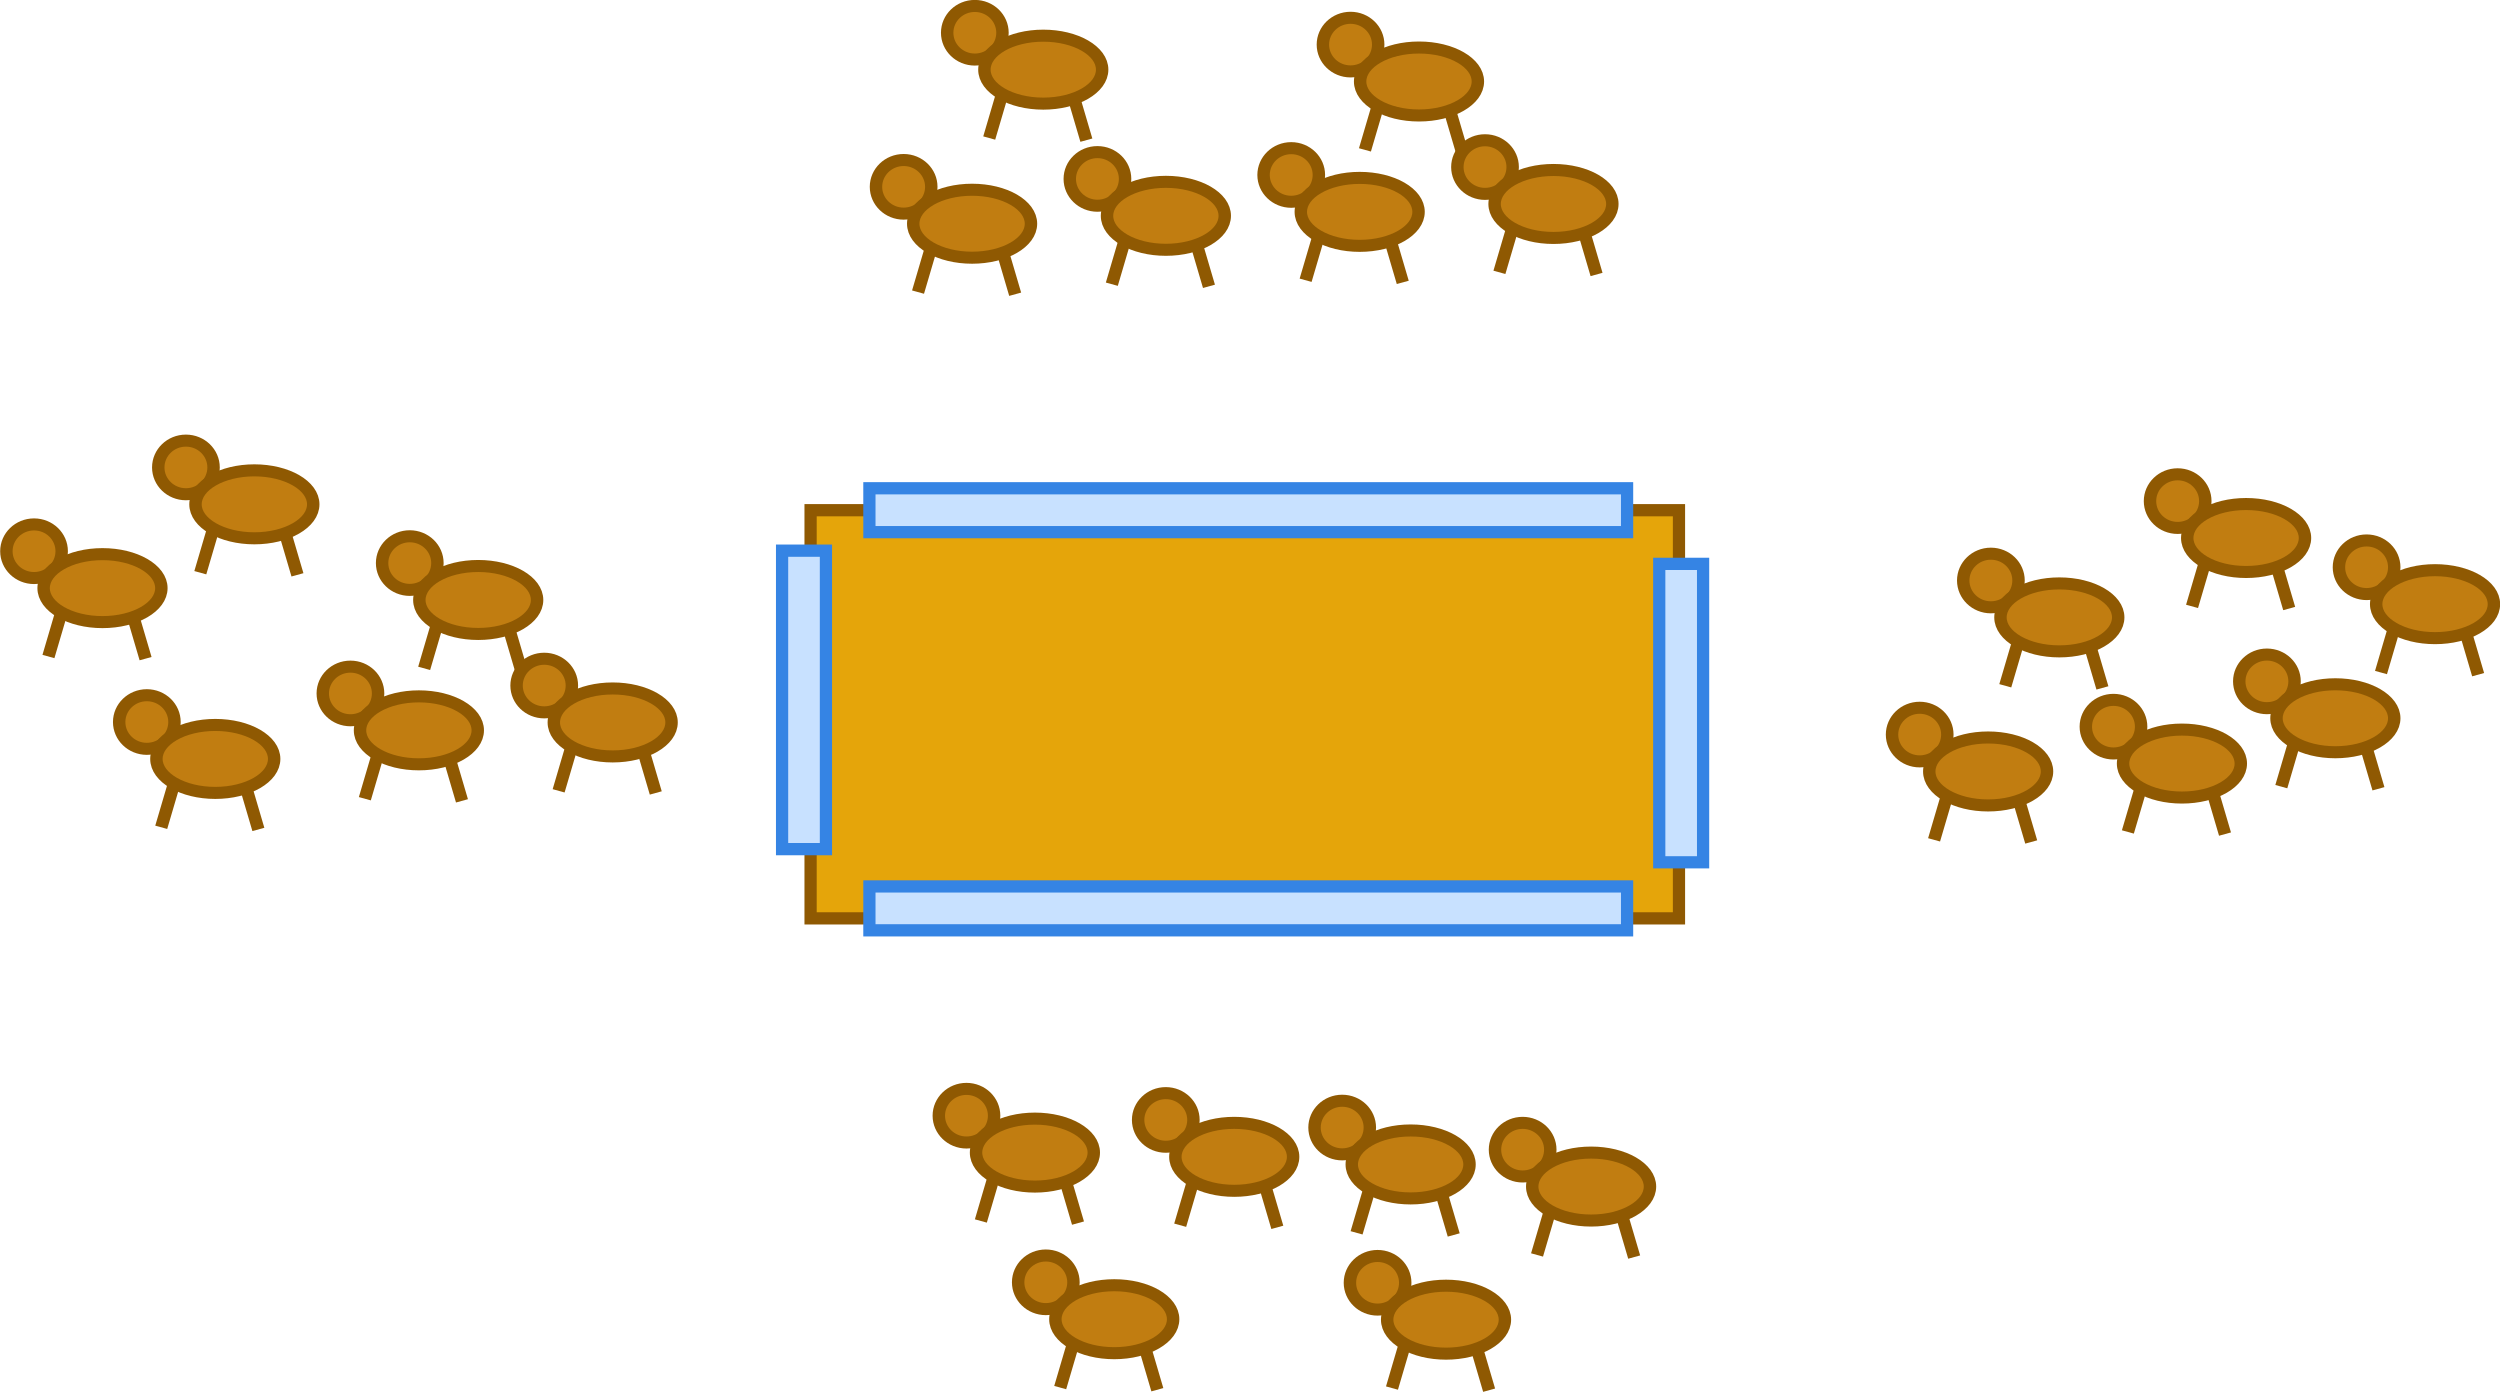 <?xml version="1.0" encoding="UTF-8" standalone="no"?>
<!-- Copyright 2017 mathsisfun.com -->

<svg
   width="408.608"
   height="227.503"
   version="1.1"
   id="svg52"
   sodipodi:docname="b-herd.svg"
   inkscape:version="1.2.2 (b0a8486541, 2022-12-01)"
   xml:space="preserve"
   xmlns:inkscape="http://www.inkscape.org/namespaces/inkscape"
   xmlns:sodipodi="http://sodipodi.sourceforge.net/DTD/sodipodi-0.dtd"
   xmlns="http://www.w3.org/2000/svg"
   xmlns:svg="http://www.w3.org/2000/svg"
   xmlns:rdf="http://www.w3.org/1999/02/22-rdf-syntax-ns#"
   xmlns:cc="http://creativecommons.org/ns#"
   xmlns:dc="http://purl.org/dc/elements/1.1/"><sodipodi:namedview
     pagecolor="#ffffff"
     bordercolor="#666666"
     borderopacity="1"
     objecttolerance="10"
     gridtolerance="10"
     guidetolerance="10"
     inkscape:pageopacity="0"
     inkscape:pageshadow="2"
     inkscape:window-width="1422"
     inkscape:window-height="719"
     id="namedview54"
     showgrid="false"
     inkscape:current-layer="svg52"
     inkscape:showpageshadow="2"
     inkscape:pagecheckerboard="0"
     inkscape:deskcolor="#d1d1d1"
     inkscape:zoom="1.4632716"
     inkscape:cx="176.31723"
     inkscape:cy="59.114109"
     inkscape:window-x="0"
     inkscape:window-y="0"
     inkscape:window-maximized="1"
     showguides="false" /><defs
     id="defs22" /><g
     id="g29490"
     transform="matrix(0.787,0,0,0.763,258.817,-66.526)"
     style="stroke-width:1.29"><ellipse
       style="fill:#c17d11;stroke:#8f5902;stroke-width:2.58;stroke-dasharray:none;stroke-dashoffset:0;stop-color:#000000"
       id="ellipse29442"
       cx="-141.199"
       cy="127.21"
       rx="5.743"
       ry="5.743" /><path
       style="font-variation-settings:normal;opacity:1;vector-effect:none;fill:#c17d11;fill-opacity:1;stroke:#8f5902;stroke-width:2.58;stroke-linecap:butt;stroke-linejoin:miter;stroke-miterlimit:4;stroke-dasharray:none;stroke-dashoffset:0;stroke-opacity:1;-inkscape-stroke:none;stop-color:#000000;stop-opacity:1"
       d="m -135.21,139.255 -2.998,10.508"
       id="path29450" /><path
       style="font-variation-settings:normal;opacity:1;vector-effect:none;fill:#c17d11;fill-opacity:1;stroke:#8f5902;stroke-width:2.58;stroke-linecap:butt;stroke-linejoin:miter;stroke-miterlimit:4;stroke-dasharray:none;stroke-dashoffset:0;stroke-opacity:1;-inkscape-stroke:none;stop-color:#000000;stop-opacity:1"
       d="m -121.034,139.71 2.998,10.508"
       id="path29472" /><ellipse
       style="fill:#c17d11;stroke:#8f5902;stroke-width:2.58;stroke-dasharray:none;stroke-dashoffset:0;stop-color:#000000"
       id="path29434"
       cx="-126.982"
       cy="135.114"
       rx="12.226"
       ry="7.279" /></g><rect
     style="fill:#e5a50a;stroke:#8f5902;stroke-width:2;stroke-dasharray:none;stroke-dashoffset:0;stop-color:#000000"
     id="rect29550"
     width="141.932"
     height="66.711"
     x="132.485"
     y="83.39" /><rect
     style="fill:#c8e1ff;stroke:#3584e4;stroke-width:2;stroke-dasharray:none;stroke-dashoffset:0;stop-color:#000000"
     id="rect29662"
     width="123.837"
     height="7.173"
     x="142.098"
     y="79.804" /><rect
     style="fill:#c8e1ff;stroke:#3584e4;stroke-width:2;stroke-dasharray:none;stroke-dashoffset:0;stop-color:#000000"
     id="rect29774"
     width="123.837"
     height="7.173"
     x="142.098"
     y="144.882" /><rect
     style="fill:#c8e1ff;stroke:#3584e4;stroke-width:2;stroke-dasharray:none;stroke-dashoffset:0;stop-color:#000000"
     id="rect29782"
     width="48.778"
     height="7.168"
     x="-140.936"
     y="271.191"
     transform="rotate(-90)" /><rect
     style="fill:#c8e1ff;stroke:#3584e4;stroke-width:2;stroke-dasharray:none;stroke-dashoffset:0;stop-color:#000000"
     id="rect29790"
     width="48.778"
     height="7.168"
     x="-138.784"
     y="127.826"
     transform="rotate(-90)" /><g
     id="g29806"
     transform="matrix(0.787,0,0,0.763,290.491,-67.818)"
     style="stroke-width:1.29"><ellipse
       style="fill:#c17d11;stroke:#8f5902;stroke-width:2.58;stroke-dasharray:none;stroke-dashoffset:0;stop-color:#000000"
       id="ellipse29798"
       cx="-141.199"
       cy="127.21"
       rx="5.743"
       ry="5.743" /><path
       style="font-variation-settings:normal;opacity:1;vector-effect:none;fill:#c17d11;fill-opacity:1;stroke:#8f5902;stroke-width:2.58;stroke-linecap:butt;stroke-linejoin:miter;stroke-miterlimit:4;stroke-dasharray:none;stroke-dashoffset:0;stroke-opacity:1;-inkscape-stroke:none;stop-color:#000000;stop-opacity:1"
       d="m -135.21,139.255 -2.998,10.508"
       id="path29800" /><path
       style="font-variation-settings:normal;opacity:1;vector-effect:none;fill:#c17d11;fill-opacity:1;stroke:#8f5902;stroke-width:2.58;stroke-linecap:butt;stroke-linejoin:miter;stroke-miterlimit:4;stroke-dasharray:none;stroke-dashoffset:0;stroke-opacity:1;-inkscape-stroke:none;stop-color:#000000;stop-opacity:1"
       d="m -121.034,139.71 2.998,10.508"
       id="path29802" /><ellipse
       style="fill:#c17d11;stroke:#8f5902;stroke-width:2.58;stroke-dasharray:none;stroke-dashoffset:0;stop-color:#000000"
       id="ellipse29804"
       cx="-126.982"
       cy="135.114"
       rx="12.226"
       ry="7.279" /></g><g
     id="g29822"
     transform="matrix(0.787,0,0,0.763,322.165,-68.464)"
     style="stroke-width:1.29"><ellipse
       style="fill:#c17d11;stroke:#8f5902;stroke-width:2.58;stroke-dasharray:none;stroke-dashoffset:0;stop-color:#000000"
       id="ellipse29814"
       cx="-141.199"
       cy="127.21"
       rx="5.743"
       ry="5.743" /><path
       style="font-variation-settings:normal;opacity:1;vector-effect:none;fill:#c17d11;fill-opacity:1;stroke:#8f5902;stroke-width:2.58;stroke-linecap:butt;stroke-linejoin:miter;stroke-miterlimit:4;stroke-dasharray:none;stroke-dashoffset:0;stroke-opacity:1;-inkscape-stroke:none;stop-color:#000000;stop-opacity:1"
       d="m -135.21,139.255 -2.998,10.508"
       id="path29816" /><path
       style="font-variation-settings:normal;opacity:1;vector-effect:none;fill:#c17d11;fill-opacity:1;stroke:#8f5902;stroke-width:2.58;stroke-linecap:butt;stroke-linejoin:miter;stroke-miterlimit:4;stroke-dasharray:none;stroke-dashoffset:0;stroke-opacity:1;-inkscape-stroke:none;stop-color:#000000;stop-opacity:1"
       d="m -121.034,139.71 2.998,10.508"
       id="path29818" /><ellipse
       style="fill:#c17d11;stroke:#8f5902;stroke-width:2.58;stroke-dasharray:none;stroke-dashoffset:0;stop-color:#000000"
       id="ellipse29820"
       cx="-126.982"
       cy="135.114"
       rx="12.226"
       ry="7.279" /></g><g
     id="g29832"
     transform="matrix(0.787,0,0,0.763,353.839,-69.755)"
     style="stroke-width:1.29"><ellipse
       style="fill:#c17d11;stroke:#8f5902;stroke-width:2.58;stroke-dasharray:none;stroke-dashoffset:0;stop-color:#000000"
       id="ellipse29824"
       cx="-141.199"
       cy="127.21"
       rx="5.743"
       ry="5.743" /><path
       style="font-variation-settings:normal;opacity:1;vector-effect:none;fill:#c17d11;fill-opacity:1;stroke:#8f5902;stroke-width:2.58;stroke-linecap:butt;stroke-linejoin:miter;stroke-miterlimit:4;stroke-dasharray:none;stroke-dashoffset:0;stroke-opacity:1;-inkscape-stroke:none;stop-color:#000000;stop-opacity:1"
       d="m -135.21,139.255 -2.998,10.508"
       id="path29826" /><path
       style="font-variation-settings:normal;opacity:1;vector-effect:none;fill:#c17d11;fill-opacity:1;stroke:#8f5902;stroke-width:2.58;stroke-linecap:butt;stroke-linejoin:miter;stroke-miterlimit:4;stroke-dasharray:none;stroke-dashoffset:0;stroke-opacity:1;-inkscape-stroke:none;stop-color:#000000;stop-opacity:1"
       d="m -121.034,139.71 2.998,10.508"
       id="path29828" /><ellipse
       style="fill:#c17d11;stroke:#8f5902;stroke-width:2.58;stroke-dasharray:none;stroke-dashoffset:0;stop-color:#000000"
       id="ellipse29830"
       cx="-126.982"
       cy="135.114"
       rx="12.226"
       ry="7.279" /></g><g
     id="g29848"
     transform="matrix(0.787,0,0,0.763,270.452,-91.708)"
     style="stroke-width:1.29"><ellipse
       style="fill:#c17d11;stroke:#8f5902;stroke-width:2.58;stroke-dasharray:none;stroke-dashoffset:0;stop-color:#000000"
       id="ellipse29840"
       cx="-141.199"
       cy="127.21"
       rx="5.743"
       ry="5.743" /><path
       style="font-variation-settings:normal;opacity:1;vector-effect:none;fill:#c17d11;fill-opacity:1;stroke:#8f5902;stroke-width:2.58;stroke-linecap:butt;stroke-linejoin:miter;stroke-miterlimit:4;stroke-dasharray:none;stroke-dashoffset:0;stroke-opacity:1;-inkscape-stroke:none;stop-color:#000000;stop-opacity:1"
       d="m -135.21,139.255 -2.998,10.508"
       id="path29842" /><path
       style="font-variation-settings:normal;opacity:1;vector-effect:none;fill:#c17d11;fill-opacity:1;stroke:#8f5902;stroke-width:2.58;stroke-linecap:butt;stroke-linejoin:miter;stroke-miterlimit:4;stroke-dasharray:none;stroke-dashoffset:0;stroke-opacity:1;-inkscape-stroke:none;stop-color:#000000;stop-opacity:1"
       d="m -121.034,139.71 2.998,10.508"
       id="path29844" /><ellipse
       style="fill:#c17d11;stroke:#8f5902;stroke-width:2.58;stroke-dasharray:none;stroke-dashoffset:0;stop-color:#000000"
       id="ellipse29846"
       cx="-126.982"
       cy="135.114"
       rx="12.226"
       ry="7.279" /></g><g
     id="g29858"
     transform="matrix(0.787,0,0,0.763,331.861,-89.771)"
     style="stroke-width:1.29"><ellipse
       style="fill:#c17d11;stroke:#8f5902;stroke-width:2.58;stroke-dasharray:none;stroke-dashoffset:0;stop-color:#000000"
       id="ellipse29850"
       cx="-141.199"
       cy="127.21"
       rx="5.743"
       ry="5.743" /><path
       style="font-variation-settings:normal;opacity:1;vector-effect:none;fill:#c17d11;fill-opacity:1;stroke:#8f5902;stroke-width:2.58;stroke-linecap:butt;stroke-linejoin:miter;stroke-miterlimit:4;stroke-dasharray:none;stroke-dashoffset:0;stroke-opacity:1;-inkscape-stroke:none;stop-color:#000000;stop-opacity:1"
       d="m -135.21,139.255 -2.998,10.508"
       id="path29852" /><path
       style="font-variation-settings:normal;opacity:1;vector-effect:none;fill:#c17d11;fill-opacity:1;stroke:#8f5902;stroke-width:2.58;stroke-linecap:butt;stroke-linejoin:miter;stroke-miterlimit:4;stroke-dasharray:none;stroke-dashoffset:0;stroke-opacity:1;-inkscape-stroke:none;stop-color:#000000;stop-opacity:1"
       d="m -121.034,139.71 2.998,10.508"
       id="path29854" /><ellipse
       style="fill:#c17d11;stroke:#8f5902;stroke-width:2.58;stroke-dasharray:none;stroke-dashoffset:0;stop-color:#000000"
       id="ellipse29856"
       cx="-126.982"
       cy="135.114"
       rx="12.226"
       ry="7.279" /></g><g
     id="g29946"
     transform="matrix(0.787,0,0,0.763,424.883,22.999)"
     style="stroke-width:1.29"><ellipse
       style="fill:#c17d11;stroke:#8f5902;stroke-width:2.58;stroke-dasharray:none;stroke-dashoffset:0;stop-color:#000000"
       id="ellipse29938"
       cx="-141.199"
       cy="127.21"
       rx="5.743"
       ry="5.743" /><path
       style="font-variation-settings:normal;opacity:1;vector-effect:none;fill:#c17d11;fill-opacity:1;stroke:#8f5902;stroke-width:2.58;stroke-linecap:butt;stroke-linejoin:miter;stroke-miterlimit:4;stroke-dasharray:none;stroke-dashoffset:0;stroke-opacity:1;-inkscape-stroke:none;stop-color:#000000;stop-opacity:1"
       d="m -135.21,139.255 -2.998,10.508"
       id="path29940" /><path
       style="font-variation-settings:normal;opacity:1;vector-effect:none;fill:#c17d11;fill-opacity:1;stroke:#8f5902;stroke-width:2.58;stroke-linecap:butt;stroke-linejoin:miter;stroke-miterlimit:4;stroke-dasharray:none;stroke-dashoffset:0;stroke-opacity:1;-inkscape-stroke:none;stop-color:#000000;stop-opacity:1"
       d="m -121.034,139.71 2.998,10.508"
       id="path29942" /><ellipse
       style="fill:#c17d11;stroke:#8f5902;stroke-width:2.58;stroke-dasharray:none;stroke-dashoffset:0;stop-color:#000000"
       id="ellipse29944"
       cx="-126.982"
       cy="135.114"
       rx="12.226"
       ry="7.279" /></g><g
     id="g29956"
     transform="matrix(0.787,0,0,0.763,456.557,21.708)"
     style="stroke-width:1.29"><ellipse
       style="fill:#c17d11;stroke:#8f5902;stroke-width:2.58;stroke-dasharray:none;stroke-dashoffset:0;stop-color:#000000"
       id="ellipse29948"
       cx="-141.199"
       cy="127.21"
       rx="5.743"
       ry="5.743" /><path
       style="font-variation-settings:normal;opacity:1;vector-effect:none;fill:#c17d11;fill-opacity:1;stroke:#8f5902;stroke-width:2.58;stroke-linecap:butt;stroke-linejoin:miter;stroke-miterlimit:4;stroke-dasharray:none;stroke-dashoffset:0;stroke-opacity:1;-inkscape-stroke:none;stop-color:#000000;stop-opacity:1"
       d="m -135.21,139.255 -2.998,10.508"
       id="path29950" /><path
       style="font-variation-settings:normal;opacity:1;vector-effect:none;fill:#c17d11;fill-opacity:1;stroke:#8f5902;stroke-width:2.58;stroke-linecap:butt;stroke-linejoin:miter;stroke-miterlimit:4;stroke-dasharray:none;stroke-dashoffset:0;stroke-opacity:1;-inkscape-stroke:none;stop-color:#000000;stop-opacity:1"
       d="m -121.034,139.71 2.998,10.508"
       id="path29952" /><ellipse
       style="fill:#c17d11;stroke:#8f5902;stroke-width:2.58;stroke-dasharray:none;stroke-dashoffset:0;stop-color:#000000"
       id="ellipse29954"
       cx="-126.982"
       cy="135.114"
       rx="12.226"
       ry="7.279" /></g><g
     id="g29966"
     transform="matrix(0.787,0,0,0.763,467.046,-15.158)"
     style="stroke-width:1.29"><ellipse
       style="fill:#c17d11;stroke:#8f5902;stroke-width:2.58;stroke-dasharray:none;stroke-dashoffset:0;stop-color:#000000"
       id="ellipse29958"
       cx="-141.199"
       cy="127.21"
       rx="5.743"
       ry="5.743" /><path
       style="font-variation-settings:normal;opacity:1;vector-effect:none;fill:#c17d11;fill-opacity:1;stroke:#8f5902;stroke-width:2.58;stroke-linecap:butt;stroke-linejoin:miter;stroke-miterlimit:4;stroke-dasharray:none;stroke-dashoffset:0;stroke-opacity:1;-inkscape-stroke:none;stop-color:#000000;stop-opacity:1"
       d="m -135.21,139.255 -2.998,10.508"
       id="path29960" /><path
       style="font-variation-settings:normal;opacity:1;vector-effect:none;fill:#c17d11;fill-opacity:1;stroke:#8f5902;stroke-width:2.58;stroke-linecap:butt;stroke-linejoin:miter;stroke-miterlimit:4;stroke-dasharray:none;stroke-dashoffset:0;stroke-opacity:1;-inkscape-stroke:none;stop-color:#000000;stop-opacity:1"
       d="m -121.034,139.71 2.998,10.508"
       id="path29962" /><ellipse
       style="fill:#c17d11;stroke:#8f5902;stroke-width:2.58;stroke-dasharray:none;stroke-dashoffset:0;stop-color:#000000"
       id="ellipse29964"
       cx="-126.982"
       cy="135.114"
       rx="12.226"
       ry="7.279" /></g><g
     id="g29976"
     transform="matrix(0.787,0,0,0.763,481.635,14.303)"
     style="stroke-width:1.29"><ellipse
       style="fill:#c17d11;stroke:#8f5902;stroke-width:2.58;stroke-dasharray:none;stroke-dashoffset:0;stop-color:#000000"
       id="ellipse29968"
       cx="-141.199"
       cy="127.21"
       rx="5.743"
       ry="5.743" /><path
       style="font-variation-settings:normal;opacity:1;vector-effect:none;fill:#c17d11;fill-opacity:1;stroke:#8f5902;stroke-width:2.58;stroke-linecap:butt;stroke-linejoin:miter;stroke-miterlimit:4;stroke-dasharray:none;stroke-dashoffset:0;stroke-opacity:1;-inkscape-stroke:none;stop-color:#000000;stop-opacity:1"
       d="m -135.21,139.255 -2.998,10.508"
       id="path29970" /><path
       style="font-variation-settings:normal;opacity:1;vector-effect:none;fill:#c17d11;fill-opacity:1;stroke:#8f5902;stroke-width:2.58;stroke-linecap:butt;stroke-linejoin:miter;stroke-miterlimit:4;stroke-dasharray:none;stroke-dashoffset:0;stroke-opacity:1;-inkscape-stroke:none;stop-color:#000000;stop-opacity:1"
       d="m -121.034,139.71 2.998,10.508"
       id="path29972" /><ellipse
       style="fill:#c17d11;stroke:#8f5902;stroke-width:2.58;stroke-dasharray:none;stroke-dashoffset:0;stop-color:#000000"
       id="ellipse29974"
       cx="-126.982"
       cy="135.114"
       rx="12.226"
       ry="7.279" /></g><g
     id="g29986"
     transform="matrix(0.787,0,0,0.763,436.519,-2.183)"
     style="stroke-width:1.29"><ellipse
       style="fill:#c17d11;stroke:#8f5902;stroke-width:2.58;stroke-dasharray:none;stroke-dashoffset:0;stop-color:#000000"
       id="ellipse29978"
       cx="-141.199"
       cy="127.21"
       rx="5.743"
       ry="5.743" /><path
       style="font-variation-settings:normal;opacity:1;vector-effect:none;fill:#c17d11;fill-opacity:1;stroke:#8f5902;stroke-width:2.58;stroke-linecap:butt;stroke-linejoin:miter;stroke-miterlimit:4;stroke-dasharray:none;stroke-dashoffset:0;stroke-opacity:1;-inkscape-stroke:none;stop-color:#000000;stop-opacity:1"
       d="m -135.21,139.255 -2.998,10.508"
       id="path29980" /><path
       style="font-variation-settings:normal;opacity:1;vector-effect:none;fill:#c17d11;fill-opacity:1;stroke:#8f5902;stroke-width:2.58;stroke-linecap:butt;stroke-linejoin:miter;stroke-miterlimit:4;stroke-dasharray:none;stroke-dashoffset:0;stroke-opacity:1;-inkscape-stroke:none;stop-color:#000000;stop-opacity:1"
       d="m -121.034,139.71 2.998,10.508"
       id="path29982" /><ellipse
       style="fill:#c17d11;stroke:#8f5902;stroke-width:2.58;stroke-dasharray:none;stroke-dashoffset:0;stop-color:#000000"
       id="ellipse29984"
       cx="-126.982"
       cy="135.114"
       rx="12.226"
       ry="7.279" /></g><g
     id="g29996"
     transform="matrix(0.787,0,0,0.763,497.927,-4.346)"
     style="stroke-width:1.29"><ellipse
       style="fill:#c17d11;stroke:#8f5902;stroke-width:2.58;stroke-dasharray:none;stroke-dashoffset:0;stop-color:#000000"
       id="ellipse29988"
       cx="-141.199"
       cy="127.21"
       rx="5.743"
       ry="5.743" /><path
       style="font-variation-settings:normal;opacity:1;vector-effect:none;fill:#c17d11;fill-opacity:1;stroke:#8f5902;stroke-width:2.58;stroke-linecap:butt;stroke-linejoin:miter;stroke-miterlimit:4;stroke-dasharray:none;stroke-dashoffset:0;stroke-opacity:1;-inkscape-stroke:none;stop-color:#000000;stop-opacity:1"
       d="m -135.21,139.255 -2.998,10.508"
       id="path29990" /><path
       style="font-variation-settings:normal;opacity:1;vector-effect:none;fill:#c17d11;fill-opacity:1;stroke:#8f5902;stroke-width:2.58;stroke-linecap:butt;stroke-linejoin:miter;stroke-miterlimit:4;stroke-dasharray:none;stroke-dashoffset:0;stroke-opacity:1;-inkscape-stroke:none;stop-color:#000000;stop-opacity:1"
       d="m -121.034,139.71 2.998,10.508"
       id="path29992" /><ellipse
       style="fill:#c17d11;stroke:#8f5902;stroke-width:2.58;stroke-dasharray:none;stroke-dashoffset:0;stop-color:#000000"
       id="ellipse29994"
       cx="-126.982"
       cy="135.114"
       rx="12.226"
       ry="7.279" /></g><g
     id="g30012"
     transform="matrix(0.787,0,0,0.763,282.053,112.524)"
     style="stroke-width:1.29"><ellipse
       style="fill:#c17d11;stroke:#8f5902;stroke-width:2.58;stroke-dasharray:none;stroke-dashoffset:0;stop-color:#000000"
       id="ellipse30004"
       cx="-141.199"
       cy="127.21"
       rx="5.743"
       ry="5.743" /><path
       style="font-variation-settings:normal;opacity:1;vector-effect:none;fill:#c17d11;fill-opacity:1;stroke:#8f5902;stroke-width:2.58;stroke-linecap:butt;stroke-linejoin:miter;stroke-miterlimit:4;stroke-dasharray:none;stroke-dashoffset:0;stroke-opacity:1;-inkscape-stroke:none;stop-color:#000000;stop-opacity:1"
       d="m -135.21,139.255 -2.998,10.508"
       id="path30006" /><path
       style="font-variation-settings:normal;opacity:1;vector-effect:none;fill:#c17d11;fill-opacity:1;stroke:#8f5902;stroke-width:2.58;stroke-linecap:butt;stroke-linejoin:miter;stroke-miterlimit:4;stroke-dasharray:none;stroke-dashoffset:0;stroke-opacity:1;-inkscape-stroke:none;stop-color:#000000;stop-opacity:1"
       d="m -121.034,139.71 2.998,10.508"
       id="path30008" /><ellipse
       style="fill:#c17d11;stroke:#8f5902;stroke-width:2.58;stroke-dasharray:none;stroke-dashoffset:0;stop-color:#000000"
       id="ellipse30010"
       cx="-126.982"
       cy="135.114"
       rx="12.226"
       ry="7.279" /></g><g
     id="g30022"
     transform="matrix(0.787,0,0,0.763,336.279,112.6)"
     style="stroke-width:1.29"><ellipse
       style="fill:#c17d11;stroke:#8f5902;stroke-width:2.58;stroke-dasharray:none;stroke-dashoffset:0;stop-color:#000000"
       id="ellipse30014"
       cx="-141.199"
       cy="127.21"
       rx="5.743"
       ry="5.743" /><path
       style="font-variation-settings:normal;opacity:1;vector-effect:none;fill:#c17d11;fill-opacity:1;stroke:#8f5902;stroke-width:2.58;stroke-linecap:butt;stroke-linejoin:miter;stroke-miterlimit:4;stroke-dasharray:none;stroke-dashoffset:0;stroke-opacity:1;-inkscape-stroke:none;stop-color:#000000;stop-opacity:1"
       d="m -135.21,139.255 -2.998,10.508"
       id="path30016" /><path
       style="font-variation-settings:normal;opacity:1;vector-effect:none;fill:#c17d11;fill-opacity:1;stroke:#8f5902;stroke-width:2.58;stroke-linecap:butt;stroke-linejoin:miter;stroke-miterlimit:4;stroke-dasharray:none;stroke-dashoffset:0;stroke-opacity:1;-inkscape-stroke:none;stop-color:#000000;stop-opacity:1"
       d="m -121.034,139.71 2.998,10.508"
       id="path30018" /><ellipse
       style="fill:#c17d11;stroke:#8f5902;stroke-width:2.58;stroke-dasharray:none;stroke-dashoffset:0;stop-color:#000000"
       id="ellipse30020"
       cx="-126.982"
       cy="135.114"
       rx="12.226"
       ry="7.279" /></g><g
     id="g30032"
     transform="matrix(0.787,0,0,0.763,301.663,85.985)"
     style="stroke-width:1.29"><ellipse
       style="fill:#c17d11;stroke:#8f5902;stroke-width:2.58;stroke-dasharray:none;stroke-dashoffset:0;stop-color:#000000"
       id="ellipse30024"
       cx="-141.199"
       cy="127.21"
       rx="5.743"
       ry="5.743" /><path
       style="font-variation-settings:normal;opacity:1;vector-effect:none;fill:#c17d11;fill-opacity:1;stroke:#8f5902;stroke-width:2.58;stroke-linecap:butt;stroke-linejoin:miter;stroke-miterlimit:4;stroke-dasharray:none;stroke-dashoffset:0;stroke-opacity:1;-inkscape-stroke:none;stop-color:#000000;stop-opacity:1"
       d="m -135.21,139.255 -2.998,10.508"
       id="path30026" /><path
       style="font-variation-settings:normal;opacity:1;vector-effect:none;fill:#c17d11;fill-opacity:1;stroke:#8f5902;stroke-width:2.58;stroke-linecap:butt;stroke-linejoin:miter;stroke-miterlimit:4;stroke-dasharray:none;stroke-dashoffset:0;stroke-opacity:1;-inkscape-stroke:none;stop-color:#000000;stop-opacity:1"
       d="m -121.034,139.71 2.998,10.508"
       id="path30028" /><ellipse
       style="fill:#c17d11;stroke:#8f5902;stroke-width:2.58;stroke-dasharray:none;stroke-dashoffset:0;stop-color:#000000"
       id="ellipse30030"
       cx="-126.982"
       cy="135.114"
       rx="12.226"
       ry="7.279" /></g><g
     id="g30042"
     transform="matrix(0.787,0,0,0.763,359.989,90.844)"
     style="stroke-width:1.29"><ellipse
       style="fill:#c17d11;stroke:#8f5902;stroke-width:2.58;stroke-dasharray:none;stroke-dashoffset:0;stop-color:#000000"
       id="ellipse30034"
       cx="-141.199"
       cy="127.21"
       rx="5.743"
       ry="5.743" /><path
       style="font-variation-settings:normal;opacity:1;vector-effect:none;fill:#c17d11;fill-opacity:1;stroke:#8f5902;stroke-width:2.58;stroke-linecap:butt;stroke-linejoin:miter;stroke-miterlimit:4;stroke-dasharray:none;stroke-dashoffset:0;stroke-opacity:1;-inkscape-stroke:none;stop-color:#000000;stop-opacity:1"
       d="m -135.21,139.255 -2.998,10.508"
       id="path30036" /><path
       style="font-variation-settings:normal;opacity:1;vector-effect:none;fill:#c17d11;fill-opacity:1;stroke:#8f5902;stroke-width:2.58;stroke-linecap:butt;stroke-linejoin:miter;stroke-miterlimit:4;stroke-dasharray:none;stroke-dashoffset:0;stroke-opacity:1;-inkscape-stroke:none;stop-color:#000000;stop-opacity:1"
       d="m -121.034,139.71 2.998,10.508"
       id="path30038" /><ellipse
       style="fill:#c17d11;stroke:#8f5902;stroke-width:2.58;stroke-dasharray:none;stroke-dashoffset:0;stop-color:#000000"
       id="ellipse30040"
       cx="-126.982"
       cy="135.114"
       rx="12.226"
       ry="7.279" /></g><g
     id="g30052"
     transform="matrix(0.787,0,0,0.763,269.085,85.292)"
     style="stroke-width:1.29"><ellipse
       style="fill:#c17d11;stroke:#8f5902;stroke-width:2.58;stroke-dasharray:none;stroke-dashoffset:0;stop-color:#000000"
       id="ellipse30044"
       cx="-141.199"
       cy="127.21"
       rx="5.743"
       ry="5.743" /><path
       style="font-variation-settings:normal;opacity:1;vector-effect:none;fill:#c17d11;fill-opacity:1;stroke:#8f5902;stroke-width:2.58;stroke-linecap:butt;stroke-linejoin:miter;stroke-miterlimit:4;stroke-dasharray:none;stroke-dashoffset:0;stroke-opacity:1;-inkscape-stroke:none;stop-color:#000000;stop-opacity:1"
       d="m -135.21,139.255 -2.998,10.508"
       id="path30046" /><path
       style="font-variation-settings:normal;opacity:1;vector-effect:none;fill:#c17d11;fill-opacity:1;stroke:#8f5902;stroke-width:2.58;stroke-linecap:butt;stroke-linejoin:miter;stroke-miterlimit:4;stroke-dasharray:none;stroke-dashoffset:0;stroke-opacity:1;-inkscape-stroke:none;stop-color:#000000;stop-opacity:1"
       d="m -121.034,139.71 2.998,10.508"
       id="path30048" /><ellipse
       style="fill:#c17d11;stroke:#8f5902;stroke-width:2.58;stroke-dasharray:none;stroke-dashoffset:0;stop-color:#000000"
       id="ellipse30050"
       cx="-126.982"
       cy="135.114"
       rx="12.226"
       ry="7.279" /></g><g
     id="g30062"
     transform="matrix(0.787,0,0,0.763,330.494,87.229)"
     style="stroke-width:1.29"><ellipse
       style="fill:#c17d11;stroke:#8f5902;stroke-width:2.58;stroke-dasharray:none;stroke-dashoffset:0;stop-color:#000000"
       id="ellipse30054"
       cx="-141.199"
       cy="127.21"
       rx="5.743"
       ry="5.743" /><path
       style="font-variation-settings:normal;opacity:1;vector-effect:none;fill:#c17d11;fill-opacity:1;stroke:#8f5902;stroke-width:2.58;stroke-linecap:butt;stroke-linejoin:miter;stroke-miterlimit:4;stroke-dasharray:none;stroke-dashoffset:0;stroke-opacity:1;-inkscape-stroke:none;stop-color:#000000;stop-opacity:1"
       d="m -135.21,139.255 -2.998,10.508"
       id="path30056" /><path
       style="font-variation-settings:normal;opacity:1;vector-effect:none;fill:#c17d11;fill-opacity:1;stroke:#8f5902;stroke-width:2.58;stroke-linecap:butt;stroke-linejoin:miter;stroke-miterlimit:4;stroke-dasharray:none;stroke-dashoffset:0;stroke-opacity:1;-inkscape-stroke:none;stop-color:#000000;stop-opacity:1"
       d="m -121.034,139.71 2.998,10.508"
       id="path30058" /><ellipse
       style="fill:#c17d11;stroke:#8f5902;stroke-width:2.58;stroke-dasharray:none;stroke-dashoffset:0;stop-color:#000000"
       id="ellipse30060"
       cx="-126.982"
       cy="135.114"
       rx="12.226"
       ry="7.279" /></g><g
     id="g30078"
     transform="matrix(0.787,0,0,0.763,135.122,20.949)"
     style="stroke-width:1.29"><ellipse
       style="fill:#c17d11;stroke:#8f5902;stroke-width:2.58;stroke-dasharray:none;stroke-dashoffset:0;stop-color:#000000"
       id="ellipse30070"
       cx="-141.199"
       cy="127.21"
       rx="5.743"
       ry="5.743" /><path
       style="font-variation-settings:normal;opacity:1;vector-effect:none;fill:#c17d11;fill-opacity:1;stroke:#8f5902;stroke-width:2.58;stroke-linecap:butt;stroke-linejoin:miter;stroke-miterlimit:4;stroke-dasharray:none;stroke-dashoffset:0;stroke-opacity:1;-inkscape-stroke:none;stop-color:#000000;stop-opacity:1"
       d="m -135.21,139.255 -2.998,10.508"
       id="path30072" /><path
       style="font-variation-settings:normal;opacity:1;vector-effect:none;fill:#c17d11;fill-opacity:1;stroke:#8f5902;stroke-width:2.58;stroke-linecap:butt;stroke-linejoin:miter;stroke-miterlimit:4;stroke-dasharray:none;stroke-dashoffset:0;stroke-opacity:1;-inkscape-stroke:none;stop-color:#000000;stop-opacity:1"
       d="m -121.034,139.71 2.998,10.508"
       id="path30074" /><ellipse
       style="fill:#c17d11;stroke:#8f5902;stroke-width:2.58;stroke-dasharray:none;stroke-dashoffset:0;stop-color:#000000"
       id="ellipse30076"
       cx="-126.982"
       cy="135.114"
       rx="12.226"
       ry="7.279" /></g><g
     id="g30088"
     transform="matrix(0.787,0,0,0.763,141.51,-20.663)"
     style="stroke-width:1.29"><ellipse
       style="fill:#c17d11;stroke:#8f5902;stroke-width:2.58;stroke-dasharray:none;stroke-dashoffset:0;stop-color:#000000"
       id="ellipse30080"
       cx="-141.199"
       cy="127.21"
       rx="5.743"
       ry="5.743" /><path
       style="font-variation-settings:normal;opacity:1;vector-effect:none;fill:#c17d11;fill-opacity:1;stroke:#8f5902;stroke-width:2.58;stroke-linecap:butt;stroke-linejoin:miter;stroke-miterlimit:4;stroke-dasharray:none;stroke-dashoffset:0;stroke-opacity:1;-inkscape-stroke:none;stop-color:#000000;stop-opacity:1"
       d="m -135.21,139.255 -2.998,10.508"
       id="path30082" /><path
       style="font-variation-settings:normal;opacity:1;vector-effect:none;fill:#c17d11;fill-opacity:1;stroke:#8f5902;stroke-width:2.58;stroke-linecap:butt;stroke-linejoin:miter;stroke-miterlimit:4;stroke-dasharray:none;stroke-dashoffset:0;stroke-opacity:1;-inkscape-stroke:none;stop-color:#000000;stop-opacity:1"
       d="m -121.034,139.71 2.998,10.508"
       id="path30084" /><ellipse
       style="fill:#c17d11;stroke:#8f5902;stroke-width:2.58;stroke-dasharray:none;stroke-dashoffset:0;stop-color:#000000"
       id="ellipse30086"
       cx="-126.982"
       cy="135.114"
       rx="12.226"
       ry="7.279" /></g><g
     id="g30098"
     transform="matrix(0.787,0,0,0.763,168.4,16.278)"
     style="stroke-width:1.29"><ellipse
       style="fill:#c17d11;stroke:#8f5902;stroke-width:2.58;stroke-dasharray:none;stroke-dashoffset:0;stop-color:#000000"
       id="ellipse30090"
       cx="-141.199"
       cy="127.21"
       rx="5.743"
       ry="5.743" /><path
       style="font-variation-settings:normal;opacity:1;vector-effect:none;fill:#c17d11;fill-opacity:1;stroke:#8f5902;stroke-width:2.58;stroke-linecap:butt;stroke-linejoin:miter;stroke-miterlimit:4;stroke-dasharray:none;stroke-dashoffset:0;stroke-opacity:1;-inkscape-stroke:none;stop-color:#000000;stop-opacity:1"
       d="m -135.21,139.255 -2.998,10.508"
       id="path30092" /><path
       style="font-variation-settings:normal;opacity:1;vector-effect:none;fill:#c17d11;fill-opacity:1;stroke:#8f5902;stroke-width:2.58;stroke-linecap:butt;stroke-linejoin:miter;stroke-miterlimit:4;stroke-dasharray:none;stroke-dashoffset:0;stroke-opacity:1;-inkscape-stroke:none;stop-color:#000000;stop-opacity:1"
       d="m -121.034,139.71 2.998,10.508"
       id="path30094" /><ellipse
       style="fill:#c17d11;stroke:#8f5902;stroke-width:2.58;stroke-dasharray:none;stroke-dashoffset:0;stop-color:#000000"
       id="ellipse30096"
       cx="-126.982"
       cy="135.114"
       rx="12.226"
       ry="7.279" /></g><g
     id="g30108"
     transform="matrix(0.787,0,0,0.763,200.074,14.987)"
     style="stroke-width:1.29"><ellipse
       style="fill:#c17d11;stroke:#8f5902;stroke-width:2.58;stroke-dasharray:none;stroke-dashoffset:0;stop-color:#000000"
       id="ellipse30100"
       cx="-141.199"
       cy="127.21"
       rx="5.743"
       ry="5.743" /><path
       style="font-variation-settings:normal;opacity:1;vector-effect:none;fill:#c17d11;fill-opacity:1;stroke:#8f5902;stroke-width:2.58;stroke-linecap:butt;stroke-linejoin:miter;stroke-miterlimit:4;stroke-dasharray:none;stroke-dashoffset:0;stroke-opacity:1;-inkscape-stroke:none;stop-color:#000000;stop-opacity:1"
       d="m -135.21,139.255 -2.998,10.508"
       id="path30102" /><path
       style="font-variation-settings:normal;opacity:1;vector-effect:none;fill:#c17d11;fill-opacity:1;stroke:#8f5902;stroke-width:2.58;stroke-linecap:butt;stroke-linejoin:miter;stroke-miterlimit:4;stroke-dasharray:none;stroke-dashoffset:0;stroke-opacity:1;-inkscape-stroke:none;stop-color:#000000;stop-opacity:1"
       d="m -121.034,139.71 2.998,10.508"
       id="path30104" /><ellipse
       style="fill:#c17d11;stroke:#8f5902;stroke-width:2.58;stroke-dasharray:none;stroke-dashoffset:0;stop-color:#000000"
       id="ellipse30106"
       cx="-126.982"
       cy="135.114"
       rx="12.226"
       ry="7.279" /></g><g
     id="g30118"
     transform="matrix(0.787,0,0,0.763,116.687,-6.967)"
     style="stroke-width:1.29"><ellipse
       style="fill:#c17d11;stroke:#8f5902;stroke-width:2.58;stroke-dasharray:none;stroke-dashoffset:0;stop-color:#000000"
       id="ellipse30110"
       cx="-141.199"
       cy="127.21"
       rx="5.743"
       ry="5.743" /><path
       style="font-variation-settings:normal;opacity:1;vector-effect:none;fill:#c17d11;fill-opacity:1;stroke:#8f5902;stroke-width:2.58;stroke-linecap:butt;stroke-linejoin:miter;stroke-miterlimit:4;stroke-dasharray:none;stroke-dashoffset:0;stroke-opacity:1;-inkscape-stroke:none;stop-color:#000000;stop-opacity:1"
       d="m -135.21,139.255 -2.998,10.508"
       id="path30112" /><path
       style="font-variation-settings:normal;opacity:1;vector-effect:none;fill:#c17d11;fill-opacity:1;stroke:#8f5902;stroke-width:2.58;stroke-linecap:butt;stroke-linejoin:miter;stroke-miterlimit:4;stroke-dasharray:none;stroke-dashoffset:0;stroke-opacity:1;-inkscape-stroke:none;stop-color:#000000;stop-opacity:1"
       d="m -121.034,139.71 2.998,10.508"
       id="path30114" /><ellipse
       style="fill:#c17d11;stroke:#8f5902;stroke-width:2.58;stroke-dasharray:none;stroke-dashoffset:0;stop-color:#000000"
       id="ellipse30116"
       cx="-126.982"
       cy="135.114"
       rx="12.226"
       ry="7.279" /></g><g
     id="g30128"
     transform="matrix(0.787,0,0,0.763,178.096,-5.03)"
     style="stroke-width:1.29"><ellipse
       style="fill:#c17d11;stroke:#8f5902;stroke-width:2.58;stroke-dasharray:none;stroke-dashoffset:0;stop-color:#000000"
       id="ellipse30120"
       cx="-141.199"
       cy="127.21"
       rx="5.743"
       ry="5.743" /><path
       style="font-variation-settings:normal;opacity:1;vector-effect:none;fill:#c17d11;fill-opacity:1;stroke:#8f5902;stroke-width:2.58;stroke-linecap:butt;stroke-linejoin:miter;stroke-miterlimit:4;stroke-dasharray:none;stroke-dashoffset:0;stroke-opacity:1;-inkscape-stroke:none;stop-color:#000000;stop-opacity:1"
       d="m -135.21,139.255 -2.998,10.508"
       id="path30122" /><path
       style="font-variation-settings:normal;opacity:1;vector-effect:none;fill:#c17d11;fill-opacity:1;stroke:#8f5902;stroke-width:2.58;stroke-linecap:butt;stroke-linejoin:miter;stroke-miterlimit:4;stroke-dasharray:none;stroke-dashoffset:0;stroke-opacity:1;-inkscape-stroke:none;stop-color:#000000;stop-opacity:1"
       d="m -121.034,139.71 2.998,10.508"
       id="path30124" /><ellipse
       style="fill:#c17d11;stroke:#8f5902;stroke-width:2.58;stroke-dasharray:none;stroke-dashoffset:0;stop-color:#000000"
       id="ellipse30126"
       cx="-126.982"
       cy="135.114"
       rx="12.226"
       ry="7.279" /></g></svg>

